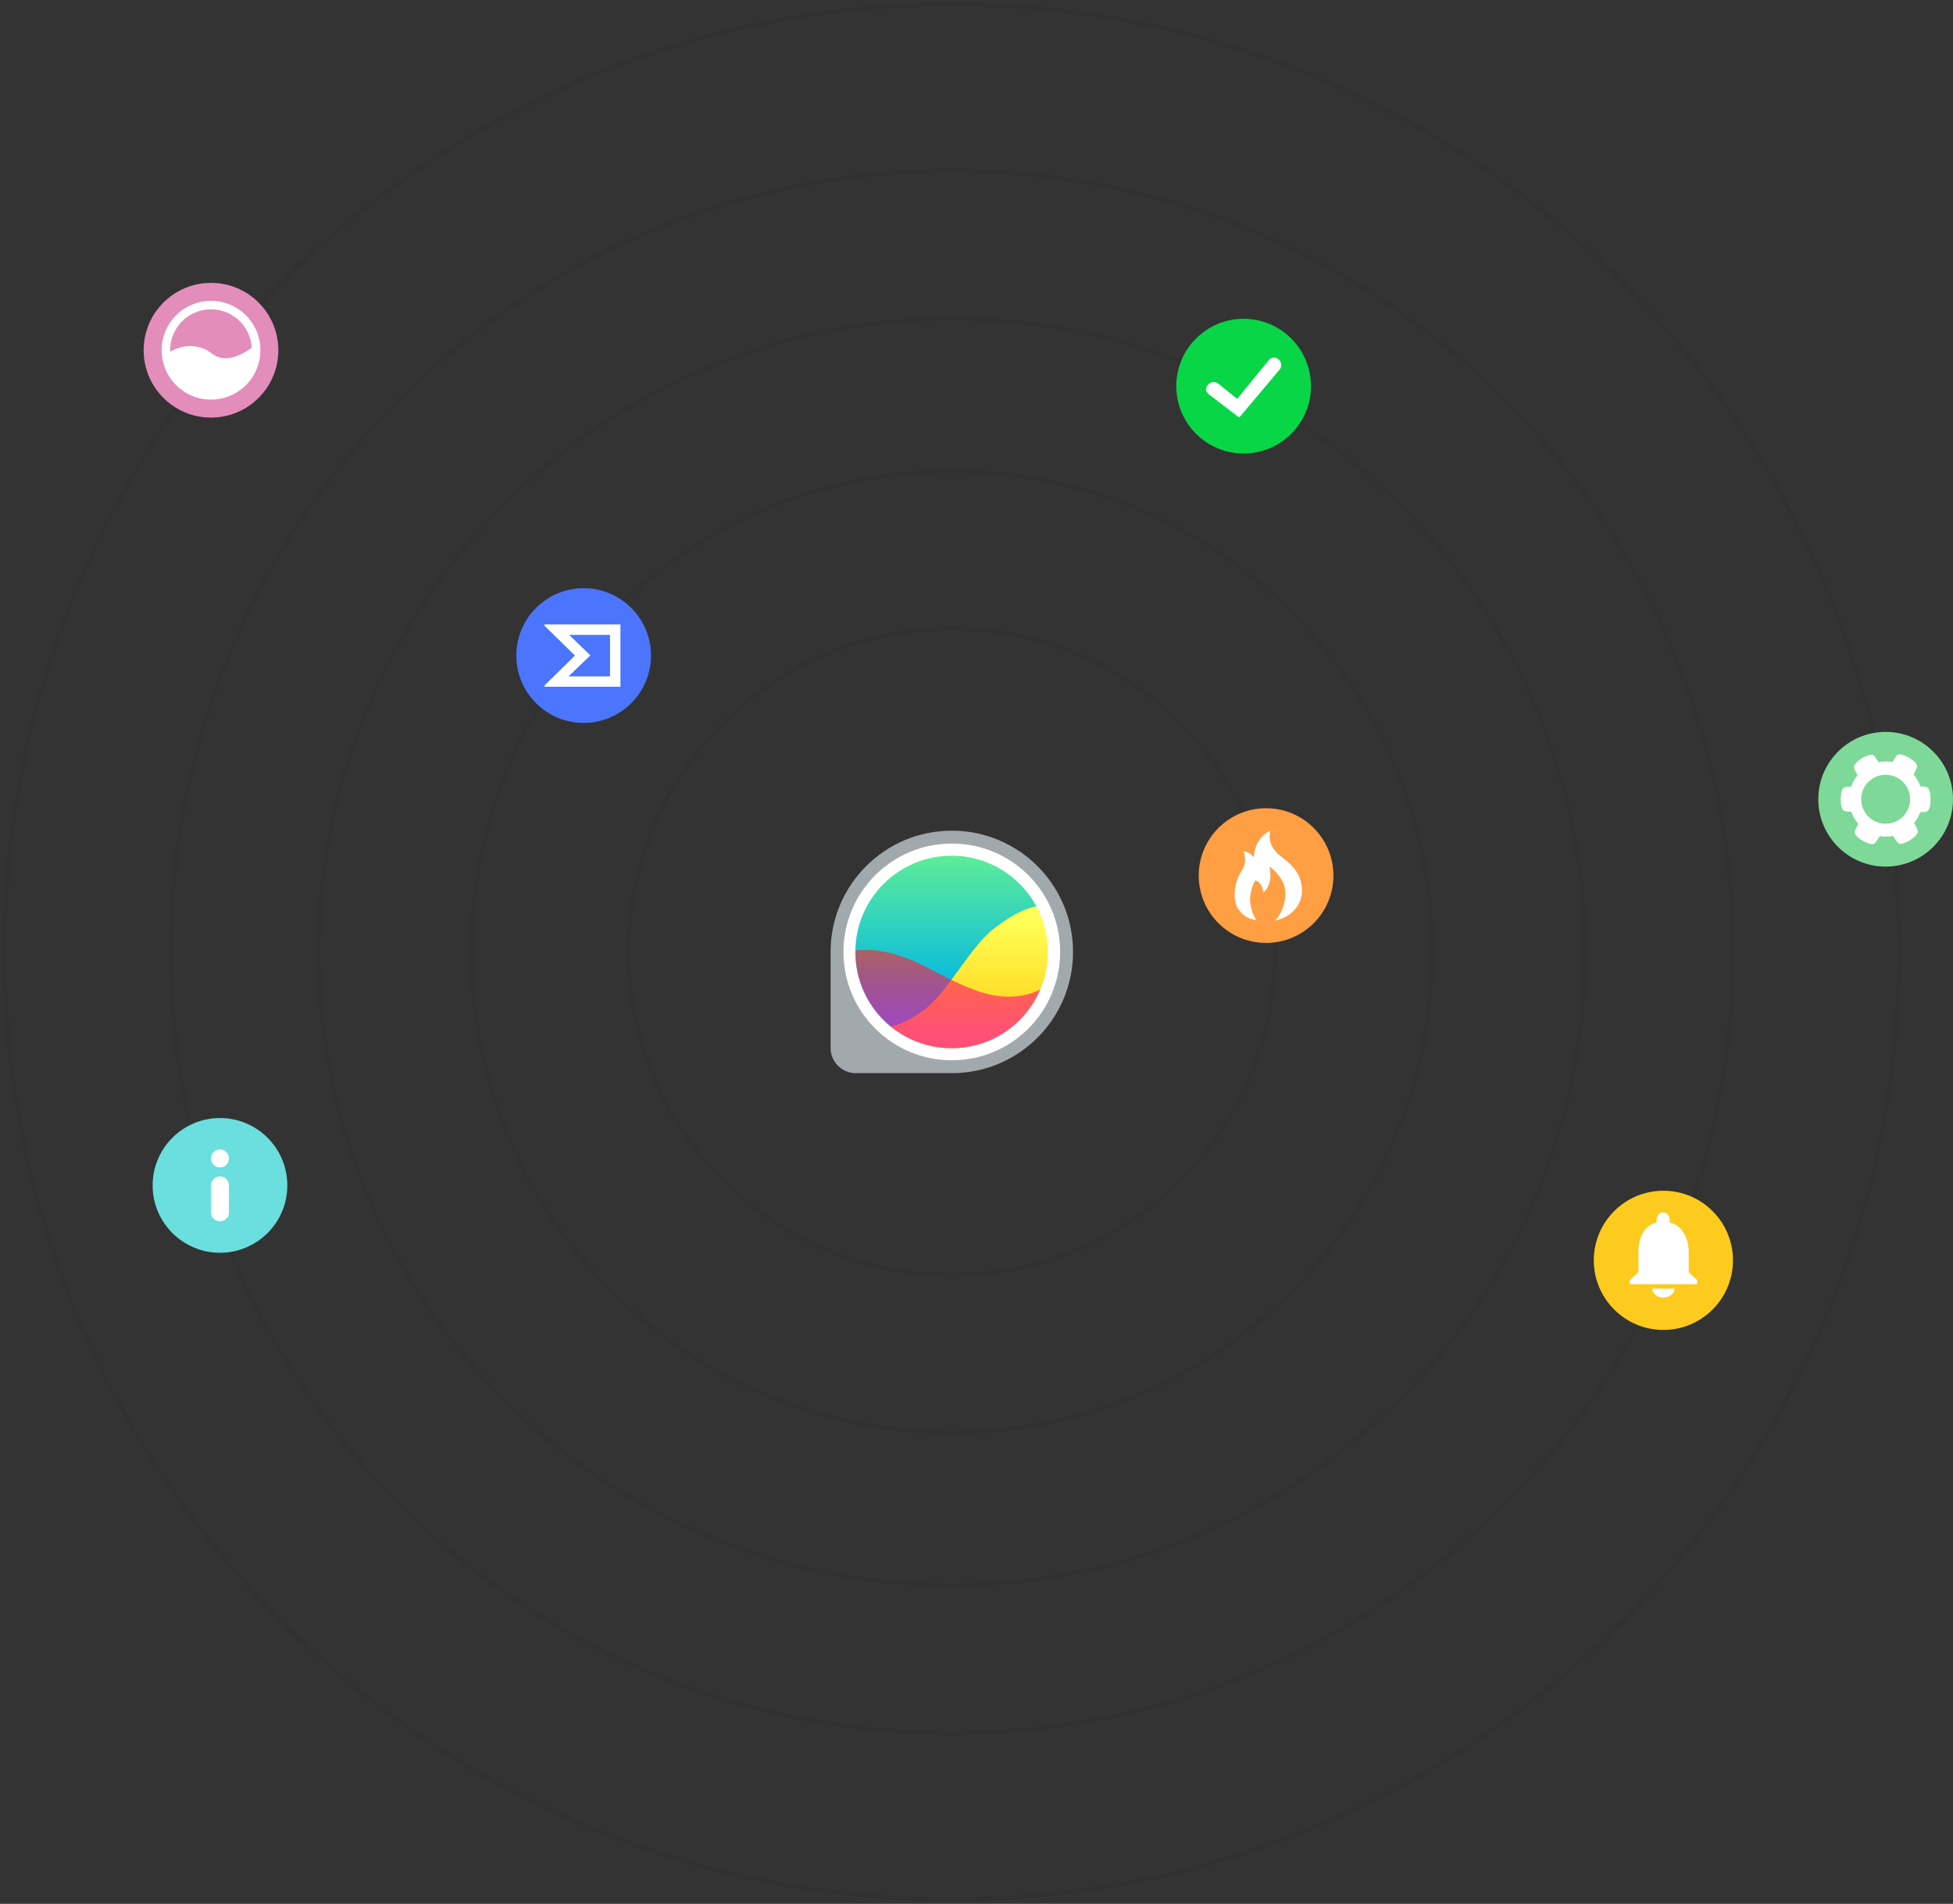 <?xml version="1.0" encoding="UTF-8"?>
<svg width="435px" height="424px" viewBox="0 0 435 424" version="1.1" xmlns="http://www.w3.org/2000/svg" xmlns:xlink="http://www.w3.org/1999/xlink">
    <rect x="0" y="0" width="435" height="424" fill="#333333" stroke="none"/>
    <title>0147D5D5-603F-425A-8C55-641B06D6BEDC</title>
    <defs>
        <linearGradient x1="50%" y1="-24.245%" x2="50%" y2="72.168%" id="linearGradient-1">
            <stop stop-color="#7BFE80" offset="0%"></stop>
            <stop stop-color="#05B8E2" offset="100%"></stop>
        </linearGradient>
        <linearGradient x1="50%" y1="8.139%" x2="50%" y2="92.162%" id="linearGradient-2">
            <stop stop-color="#FFFF58" offset="0%"></stop>
            <stop stop-color="#FFCF12" offset="100%"></stop>
        </linearGradient>
        <linearGradient x1="50%" y1="0%" x2="50%" y2="86.785%" id="linearGradient-3">
            <stop stop-color="#FF2424" offset="0%"></stop>
            <stop stop-color="#FF00B6" offset="100%"></stop>
        </linearGradient>
    </defs>
    <g id="index_update" stroke="none" stroke-width="1" fill="none" fill-rule="evenodd">
        <g id="Desktop1440-HD_index_aut22" transform="translate(-508, -4712)">
            <g id="Group-21" transform="translate(508, 4712)">
                <g id="Group-49" transform="translate(185, 185)">
                    <path d="M5.625,54 C12.75,54 19.875,54 27,54 C41.912,54 54,41.912 54,27 C54,12.088 41.912,0 27,0 C12.088,0 0,12.088 0,27 C0,34.125 0,41.25 0,48.375 C3.80448985e-16,51.482 2.518,54 5.625,54 Z" id="Oval-Copy" fill="#A2A9AD"></path>
                    <circle id="Oval-Copy-2" fill="#FFFFFF" cx="27" cy="27" r="24.133"></circle>
                    <path d="M29.939,32.407 C26.819,35.884 17.824,46.912 14.271,44.299 C12.587,43.06 11.091,41.582 9.833,39.913 C8.849,38.608 8.01,37.188 7.342,35.676 C6.171,33.027 5.521,30.097 5.521,27.015 C5.521,15.172 15.12,5.573 26.961,5.573 C35.113,5.573 42.205,10.124 45.831,16.824 C39.699,21.814 39.005,22.305 29.939,32.407 Z" id="Path" fill="url(#linearGradient-1)"></path>
                    <path d="M45.834,16.83 C47.473,19.86 48.403,23.328 48.403,27.015 C48.403,38.857 38.801,48.456 26.961,48.456 C21.796,48.456 17.057,46.629 13.356,43.587 C15.117,43.274 17.384,42.437 20.873,39.87 C26.089,36.03 30.94,25.979 36.531,21.689 C41.014,18.247 43.706,17.308 45.834,16.83 L45.834,16.83 Z" id="Combined-Shape" fill="url(#linearGradient-2)"></path>
                    <path d="M26.961,48.456 C15.12,48.456 5.521,38.857 5.521,27.015 C5.521,26.926 5.521,26.838 5.522,26.749 C5.702,26.679 6.166,26.617 6.218,26.611 C8.715,26.369 11.68,26.576 16.285,28.147 C20.891,29.718 25.512,33.065 32.355,35.579 C38.061,37.675 42.944,37.223 46.701,35.4 C43.436,43.075 35.826,48.456 26.961,48.456 Z" id="Combined-Shape" fill-opacity="0.62" fill="url(#linearGradient-3)"></path>
                </g>
                <circle id="Oval" stroke-opacity="0.074" stroke="#000000" opacity="0.559" cx="212" cy="212" r="72"></circle>
                <circle id="Oval" stroke-opacity="0.074" stroke="#000000" opacity="0.559" cx="212" cy="212" r="107"></circle>
                <circle id="Oval" stroke-opacity="0.074" stroke="#000000" opacity="0.559" cx="212" cy="212" r="141"></circle>
                <circle id="Oval" stroke-opacity="0.074" stroke="#000000" opacity="0.559" cx="212" cy="212" r="174"></circle>
                <circle id="Oval" stroke-opacity="0.074" stroke="#000000" opacity="0.559" cx="212" cy="212" r="211"></circle>
                <g id="Group-5" transform="translate(115, 131)">
                    <circle id="Oval" fill="#4B75FD" cx="15" cy="15" r="15"></circle>
                    <path d="M23.195,8.075 L23.195,21.95 L6.409,21.95 C6.362,21.95 6.318,21.931 6.285,21.898 C6.218,21.83 6.219,21.72 6.287,21.653 L6.287,21.653 L13.063,14.996 L6.289,8.373 C6.256,8.34 6.237,8.296 6.237,8.249 C6.237,8.153 6.314,8.075 6.41,8.075 L6.41,8.075 L23.195,8.075 Z M20.871,10.388 L11.77,10.388 L16.499,14.961 L11.63,19.638 L20.871,19.638 L20.871,10.388 Z" id="Combined-Shape" fill="#FFFFFF"></path>
                </g>
                <g id="Group-19" transform="translate(267, 180)">
                    <circle id="Oval-Copy-3" fill="#FF9E42" cx="15" cy="15" r="15"></circle>
                    <path d="M12.24,10.963 C11.704,10.154 10.858,9.638 9.929,9.555 C10.558,10.971 10.425,12.637 9.582,13.922 C7.927,16.228 7.278,20.69 9.082,22.838 C10.322,24.313 11.146,24.574 12.865,24.958 C11.928,23.53 11.429,21.831 11.435,20.091 C11.51,18.672 11.908,17.294 12.596,16.074 C12.596,16.074 14.1,16.344 14.381,18.783 C16.841,16.717 15.719,12.951 15.719,12.951 C17.038,13.887 18.106,15.17 18.819,16.674 C20.101,19.462 18.528,23.707 16.966,25 C20.025,24.513 23.133,21.916 22.996,18.146 C22.883,15.105 21.541,13.145 18.297,10.704 C14.785,8.061 15.989,5 15.989,5 C15.987,5 12.596,6.136 12.24,10.963 Z" id="Rounded_Rectangle_5" fill="#FFFFFF"></path>
                </g>
                <g id="Group-19-Copy" transform="translate(31.997, 63)">
                    <circle id="Oval-Copy-3" fill="#6BDEDE" cx="17" cy="201" r="15"></circle>
                    <path d="M15.003,201 C15.003,199.895 15.891,199 17.003,199 L17.003,199 C18.108,199 19.003,199.887 19.003,201 L19.003,207 C19.003,208.105 18.115,209 17.003,209 L17.003,209 C15.898,209 15.003,208.113 15.003,207 L15.003,201 Z" id="Rectangle-26" fill="#FFFFFF"></path>
                    <path d="M17.003,197 C18.108,197 19.003,196.105 19.003,195 C19.003,193.895 18.108,193 17.003,193 C15.898,193 15.003,193.895 15.003,195 C15.003,196.105 15.898,197 17.003,197 Z" id="Oval-8" fill="#FFFFFF"></path>
                    <circle id="Oval-Copy-6" fill="#7ED999" cx="388" cy="115" r="15"></circle>
                    <circle id="Oval-Copy-7" fill="#E38DBB" cx="15" cy="15" r="15"></circle>
                    <path d="M7.225,22.778 C10.371,25.924 15.102,26.865 19.213,25.162 C23.323,23.46 26.003,19.449 26.003,15 C26.003,8.925 21.078,4 15.003,4 C10.554,4 6.543,6.68 4.841,10.79 C3.138,14.901 4.079,19.632 7.225,22.778 Z M5.896,14.993 C5.895,10.078 9.796,6.05 14.709,5.894 C19.621,5.738 23.77,9.51 24.081,14.416 C23.158,15.126 20.733,16.789 18.239,16.789 C17.163,16.803 16.113,16.451 15.263,15.789 C13.888,14.683 12.178,14.075 10.412,14.067 C8.826,14.089 7.274,14.53 5.913,15.345 C5.913,15.223 5.896,15.11 5.896,14.993 L5.896,14.993 Z" id="ico_Usage" fill="#FFFFFF"></path>
                    <path d="M390.453,105.391 C390.808,103.943 395.904,106.902 394.878,107.961 C395.089,107.744 394.813,108.379 394.24,109.513 C394.533,109.866 394.807,110.245 395.046,110.662 C395.34,111.161 395.577,111.619 395.755,112.154 C397.007,112.197 397.243,112.269 396.954,112.345 C398.361,111.956 398.349,118.085 396.941,117.689 C397.231,117.773 396.987,117.835 395.717,117.879 C395.404,118.766 394.937,119.541 394.34,120.286 C394.956,121.434 395.263,122.078 395.044,121.865 C396.097,122.899 391.073,125.983 390.681,124.547 C390.762,124.845 390.35,124.265 389.65,123.168 C388.658,123.37 387.65,123.379 386.678,123.208 C386.007,124.321 385.61,124.908 385.685,124.61 L385.683,124.613 L385.657,124.693 C385.128,125.909 380.449,123.195 381.199,122.107 L381.255,122.04 C381.043,122.259 381.327,121.615 381.902,120.473 C381.582,120.105 381.291,119.702 381.039,119.264 C380.754,118.79 380.537,118.291 380.356,117.787 C379.118,117.735 378.767,117.669 379.051,117.586 C377.648,117.981 377.656,111.978 379.061,112.372 C378.775,112.29 379.114,112.23 380.343,112.182 C380.655,111.265 381.126,110.403 381.745,109.639 C381.158,108.541 380.871,107.928 381.084,108.138 C380.033,107.105 385.058,104.02 385.452,105.458 C385.373,105.162 385.764,105.711 386.427,106.76 C387.455,106.548 388.492,106.547 389.495,106.729 C390.14,105.662 390.523,105.097 390.453,105.391 Z M392.681,112.197 C391.134,109.615 387.784,108.773 385.2,110.321 C382.616,111.871 381.775,115.217 383.327,117.801 C384.875,120.385 388.222,121.227 390.808,119.679 C393.393,118.13 394.227,114.782 392.681,112.197 Z" id="Combined-Shape" fill="#FFFFFF" fill-rule="nonzero"></path>
                    <circle id="Oval-Copy-4" fill="#FDCA1E" cx="338.497" cy="217.687" r="15.5"></circle>
                    <path d="M344.136,215.751 C344.136,212.682 342.638,209.91 339.874,209.23 L339.874,208.55 C339.874,207.72 339.229,207 338.43,207 C337.631,207 336.985,207.72 336.985,208.55 L336.985,209.23 C334.231,209.91 332.923,212.672 332.923,215.751 L332.923,220.326 L331.003,222.071 L331.003,223 L346.003,223 L346.003,222.071 L344.136,220.326 L344.136,215.751 Z M341.003,224 L336.003,224 C336.003,225.036 337.111,226 338.486,226 C339.861,226 341.003,225.036 341.003,224 Z" id="Combined-Shape" fill="#FFFFFF"></path>
                    <circle id="Oval-Copy-5" fill="#08D646" cx="245.003" cy="23" r="15"></circle>
                    <path d="M239.354,22.436 C238.701,21.907 237.711,21.985 237.151,22.602 L237.024,22.742 C236.46,23.362 236.541,24.277 237.202,24.783 L243.832,29.86 C243.933,29.937 244.079,29.924 244.172,29.814 L253.027,19.299 C253.566,18.659 253.493,17.686 252.871,17.133 L252.73,17.007 C252.105,16.451 251.166,16.529 250.637,17.178 L243.717,25.655 C243.632,25.759 243.487,25.781 243.384,25.698 L239.354,22.436 Z" id="Path-11" fill="#FFFFFF" fill-rule="nonzero"></path>
                </g>
            </g>
        </g>
    </g>
</svg>